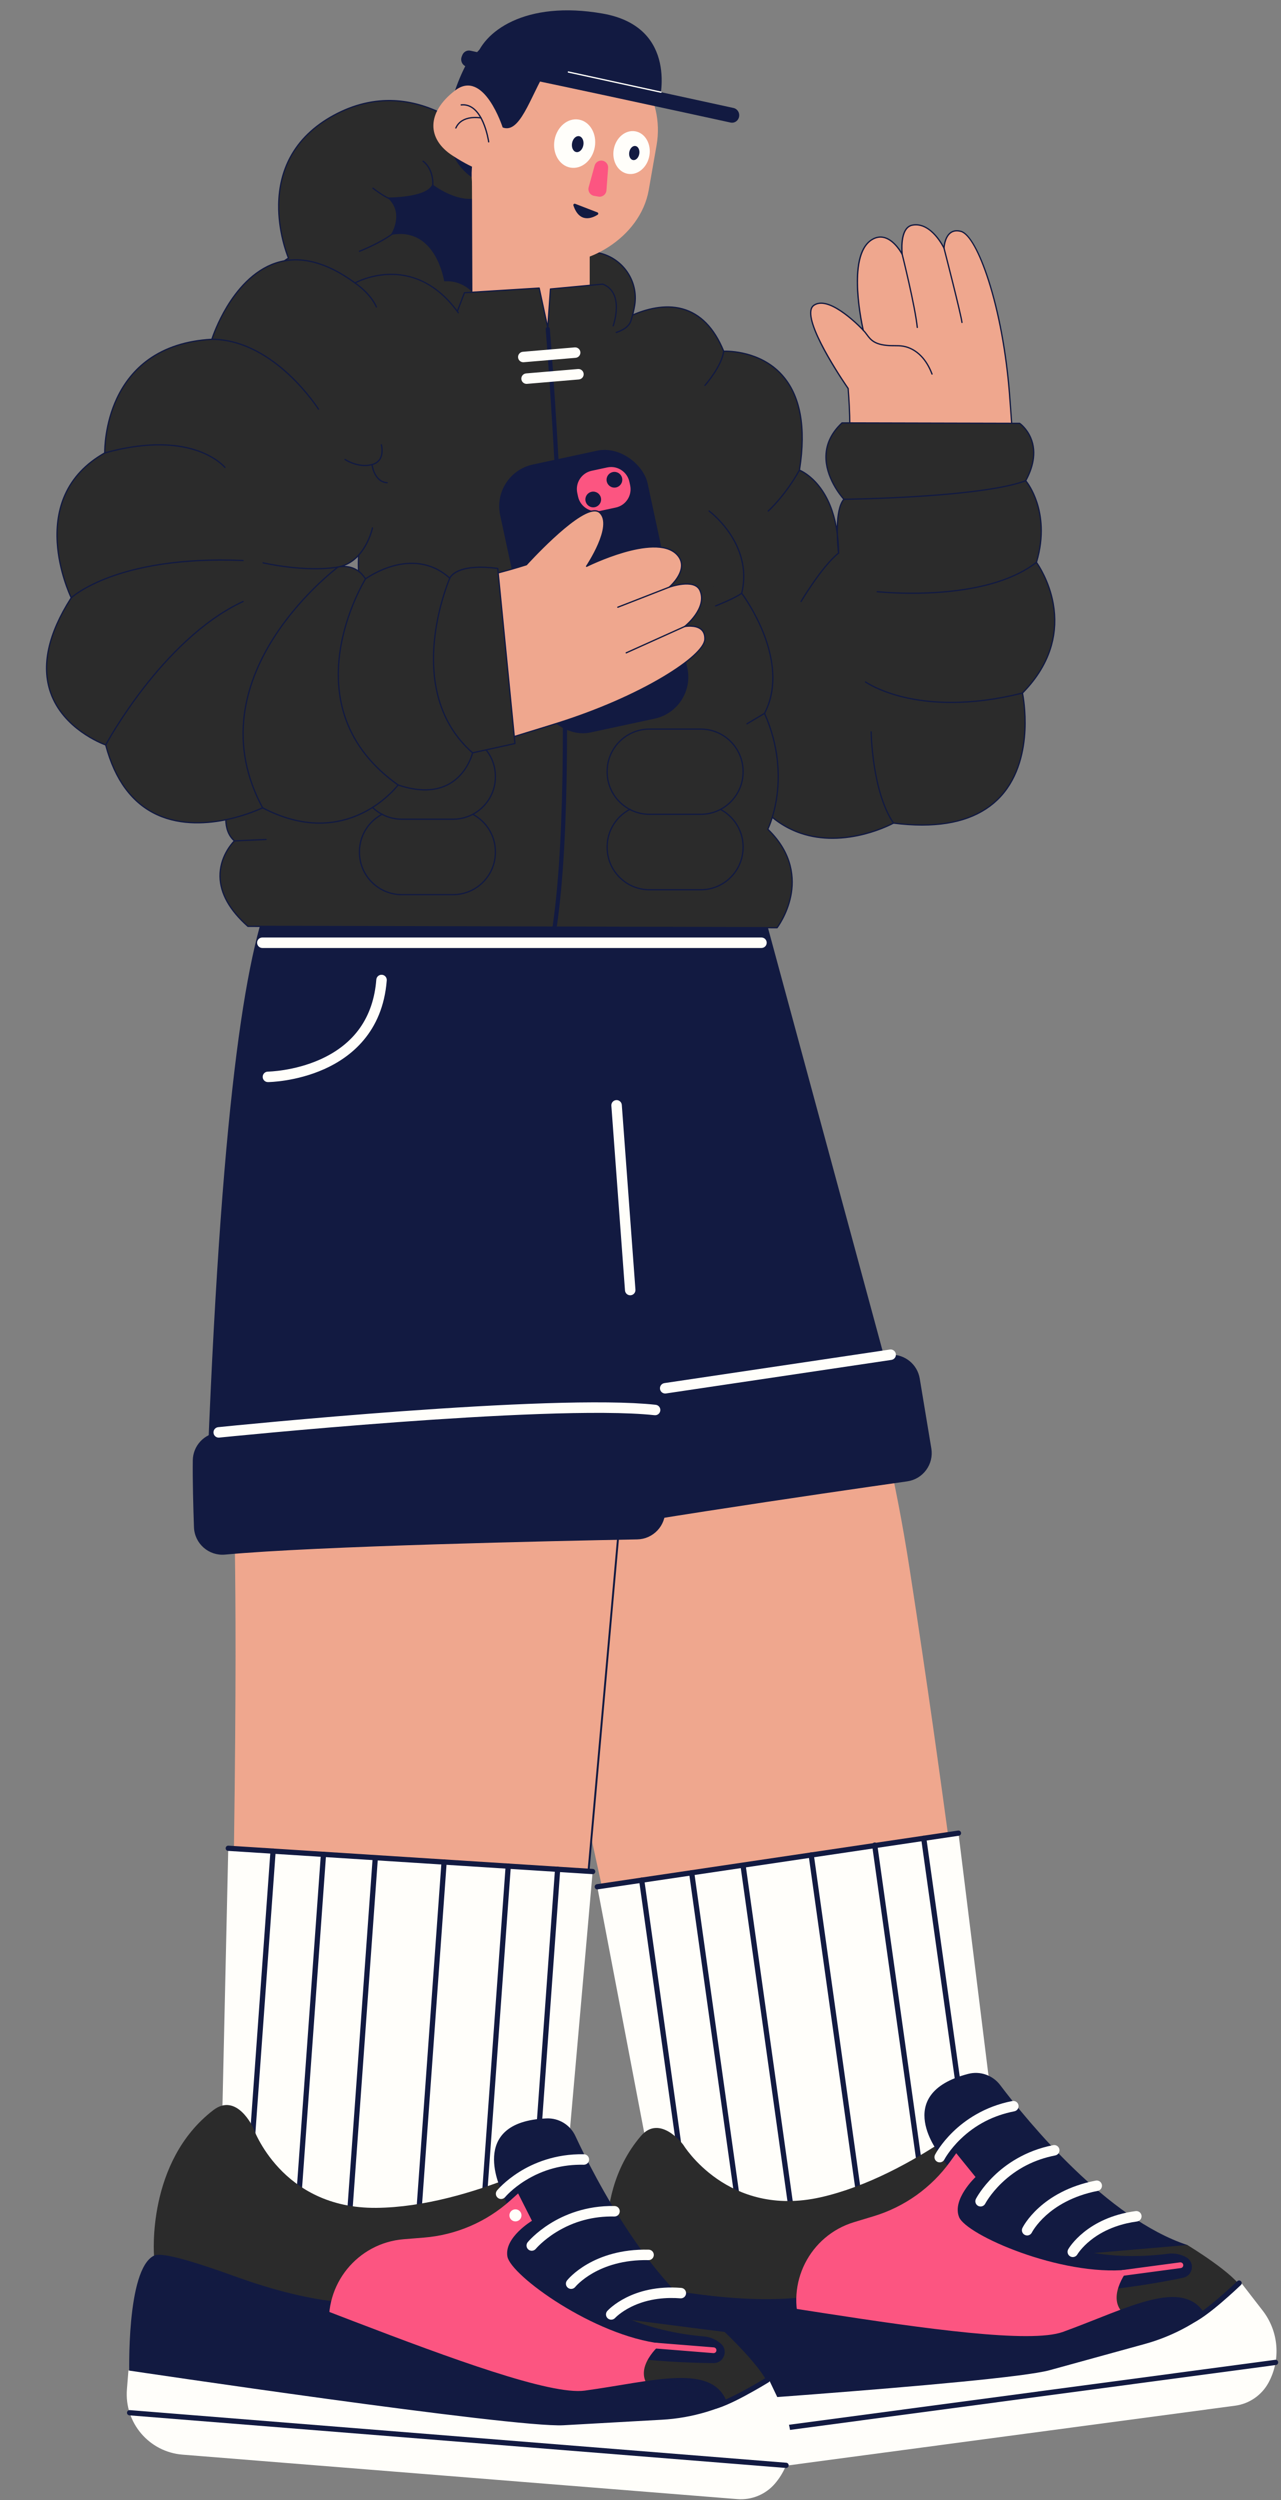 <?xml version="1.0" encoding="UTF-8" standalone="no"?><svg xmlns="http://www.w3.org/2000/svg" xmlns:xlink="http://www.w3.org/1999/xlink" data-name="Layer 1" fill="#000000" height="3901.6" preserveAspectRatio="xMidYMid meet" version="1" viewBox="876.9 46.6 1999.4 3901.6" width="1999.4" zoomAndPan="magnify"><rect x="876.9" y="46.6" width="1999.4" height="3901.6" fill="#808080" stroke="none"/><g id="change1_1"><path d="m1895.373,3360.276c11.33,53.798,17.224,164.687,31.446,204.915,16.305,46.118,865.538,105.832,587.556-135.761-132.518-115.171-105.034-208.084-217.777-934.818-44.893-289.38-106.738-420.395-198.017-775.516l-428.026,641.343c19.259,83.485,60.61,220.123,224.818,999.837Z" fill="#efa78e"/></g><g><g id="change2_19"><path d="m1809.151,2990.898l81.651,427.773,118.537,69.327c79.936,46.751,179.205,45.311,257.752-3.739l164.541-102.749-58.761-474.304-563.72,83.691Z" fill="#fffefa"/></g><g id="change3_71"><path d="m1941.883,3437.451c-2.006,0-3.757-1.478-4.043-3.521l-63.429-452.755c-.313-2.236,1.245-4.303,3.481-4.615,2.237-.316,4.302,1.245,4.615,3.48l63.429,452.755c.313,2.236-1.245,4.303-3.481,4.615-.192.027-.384.04-.572.04Z" fill="#121a41"/></g><g id="change3_72"><path d="m2030.048,3498.499c-2.006,0-3.757-1.478-4.043-3.521l-73.604-525.382c-.313-2.236,1.245-4.303,3.481-4.615,2.232-.315,4.302,1.245,4.615,3.48l73.604,525.382c.313,2.236-1.245,4.303-3.481,4.615-.192.027-.384.04-.572.04Z" fill="#121a41"/></g><g id="change3_73"><path d="m2113.552,3510.463c-2.006,0-3.757-1.478-4.043-3.521l-76.46-545.768c-.313-2.236,1.245-4.303,3.481-4.615,2.235-.315,4.302,1.245,4.615,3.48l76.46,545.768c.313,2.236-1.245,4.303-3.481,4.615-.192.027-.384.04-.572.04Z" fill="#121a41"/></g><g id="change3_74"><path d="m2221.038,3502.212c-2.006,0-3.757-1.478-4.043-3.521l-78.005-556.796c-.313-2.236,1.245-4.303,3.481-4.615,2.236-.321,4.302,1.245,4.615,3.48l78.005,556.796c.313,2.236-1.245,4.303-3.481,4.615-.192.027-.384.04-.572.04Z" fill="#121a41"/></g><g id="change3_75"><path d="m2320.054,3486.021c-2.006,0-3.757-1.478-4.043-3.521l-77.904-556.071c-.313-2.236,1.245-4.303,3.481-4.615,2.235-.324,4.302,1.245,4.615,3.48l77.904,556.071c.313,2.236-1.245,4.303-3.481,4.615-.192.027-.384.04-.572.04Z" fill="#121a41"/></g><g id="change3_76"><path d="m2396.61,3475.718c-2.006,0-3.757-1.478-4.043-3.521l-77.946-556.376c-.313-2.236,1.245-4.303,3.481-4.615,2.234-.324,4.302,1.245,4.615,3.48l77.946,556.376c.313,2.236-1.245,4.303-3.481,4.615-.192.027-.384.04-.572.04Z" fill="#121a41"/></g><g id="change3_77"><path d="m1809.146,2994.985c-1.992,0-3.737-1.458-4.038-3.487-.332-2.233,1.21-4.312,3.443-4.644l563.72-83.69c2.231-.335,4.312,1.21,4.644,3.442.332,2.233-1.21,4.312-3.443,4.644l-563.72,83.69c-.204.03-.406.045-.605.045Z" fill="#121a41"/></g></g><g id="change2_7"><circle cx="2358.307" cy="3539.452" fill="#fffefa" r="9.427"/></g><g><g><g id="change4_11"><path d="m1834.457,3621.534s-42.797-140.83,42.451-241.374c30.113-35.516,66.541,13.519,66.541,13.519,0,0,69.23,114.413,214.257,81.761,145.027-32.653,286.624-159.554,286.624-159.554l65.605,77.591-280.414,321.352-395.065-93.295Z" fill="#2b2b2b"/></g><g id="change3_78"><path d="m2344.223,3409.344s-77.691-94.881,43.868-126.48c18.573-4.828,38.218,2.068,49.802,17.368,44.277,58.483,167.228,208.465,292.204,249.686,0,0,14.155,17.987-47.234,31.506-206.008,45.367-338.64-172.08-338.64-172.08Z" fill="#121a41"/></g><g id="change4_12"><path d="m2730.096,3549.918s76.492,46.057,87.184,71.083c10.692,25.026,11.456,54.32,1.074,63.055-10.381,8.736-390.694,108.882-405.272,109.78s-104.862-77.678-107.522-81.872c-2.66-4.194-21.07-72.074-21.07-72.074,0,0,96.242-64.649,100.735-62.449,4.493,2.199,344.871-27.522,344.871-27.522Z" fill="#2b2b2b"/></g><g id="change3_79"><path d="m1975.838,3627.97c269.958,32.841,326.966-65.416,402.122-173.441,0,0,111.779,136.222,322.218,109.013,9.772-1.263,19.691.705,28.273,5.548h0c13.893,7.84,10.646,28.722-4.976,31.954-72.78,15.057-220.984,38.892-326.686,10.548-36.023-9.66-70.495,22.465-74.72,59.521l-4.475,39.243-294.597-36.235s-63.534-48.143-47.159-46.151Z" fill="#121a41"/></g><g id="change5_5"><path d="m2127.154,3678.405h0c-24.366-68.352,13.401-143.187,82.861-164.188l30.489-9.218c48.088-14.539,90.063-44.484,119.459-85.223l9.451-13.097,30.137,37.166s-37.106,34.754-25.659,62.62c11.448,27.866,158.382,92.46,263.371,82.018,0,0-38.379,48.018-1.568,72.089,0,0-117.972,52.097-120.928,53.541-2.957,1.445-387.612-35.708-387.612-35.708Z" fill="#fc5581"/></g><g id="change3_80"><path d="m1836.292,3812.669s-40.152-161.118-1.834-191.135,600.226,100.746,701.546,63.973c101.32-36.773,187.996-86.529,222.403-26.39,34.407,60.139-112.786,126.279-353.818,148.517-241.032,22.239-568.297,5.034-568.297,5.034Z" fill="#121a41"/></g><g id="change2_20"><path d="m2804.614,3800.674l-861.144,115.036c-51.788,6.918-99.378-29.456-106.296-81.244l-3.915-29.306s606.992-39.242,681.81-59.85l148.298-40.848c45.82-12.578,87.977-35.91,122.967-68.056l28.679-26.348,32.728,42.303c25.027,32.348,28.584,76.425,9.068,112.368h0c-10.659,19.63-30.054,32.987-52.195,35.945Z" fill="#fffefa"/></g><g id="change3_81"><path d="m2734.288,3672.898c-1.725,0-3.329-1.102-3.889-2.831-.694-2.148.484-4.453,2.632-5.147,5.959-1.926,18.643-8.98,45.225-31.646,16.113-13.739,29.7-26.767,29.836-26.896,1.629-1.565,4.216-1.512,5.78.117,1.564,1.628,1.511,4.216-.117,5.779-2.253,2.163-55.435,53.063-78.209,60.426-.418.135-.842.199-1.258.199Z" fill="#121a41"/></g><g id="change5_6"><path d="m2629.534,3597.943c-2.219,0-4.149-1.643-4.451-3.901-.329-2.462,1.4-4.724,3.861-5.053l89.735-11.987c2.461-.32,4.724,1.401,5.052,3.861.329,2.462-1.4,4.724-3.861,5.053l-89.735,11.987c-.202.026-.403.04-.601.04Z" fill="#fc5581"/></g></g><g id="change3_82"><path d="m1848.97,3873.297c-2.017,0-3.772-1.492-4.047-3.547-.299-2.237,1.273-4.294,3.51-4.593l1018.825-136.1c2.241-.29,4.294,1.272,4.593,3.511.299,2.237-1.273,4.294-3.51,4.593l-1018.825,136.1c-.184.024-.366.036-.546.036Z" fill="#121a41"/></g><g id="change2_21"><path d="m2407.384,3489.821c-1.26,0-2.538-.292-3.735-.909-4.007-2.066-5.589-6.979-3.531-10.99.358-.698,8.991-17.311,28.187-35.926,17.63-17.097,47.988-39.287,92.5-47.912,4.434-.853,8.723,2.039,9.581,6.471.859,4.434-2.038,8.723-6.471,9.582-32.331,6.265-60.51,20.778-83.753,43.14-17.458,16.795-25.426,31.973-25.504,32.124-1.455,2.808-4.314,4.421-7.274,4.421Z" fill="#fffefa"/></g><g id="change2_22"><path d="m2480.061,3535.025c-1.218,0-2.454-.273-3.618-.852-4.034-2.002-5.696-6.875-3.709-10.916,1.146-2.333,29.063-57.312,114.417-73.852,4.432-.854,8.723,2.038,9.581,6.471.859,4.434-2.038,8.723-6.471,9.582-40.249,7.799-66.055,25.048-80.616,38.146-15.798,14.21-22.188,26.769-22.251,26.894-1.435,2.864-4.329,4.527-7.332,4.527Z" fill="#fffefa"/></g><g id="change2_23"><path d="m2551.32,3568.735c-1.385,0-2.787-.352-4.07-1.093-3.899-2.252-5.252-7.217-3.017-11.124,1.15-2.011,29.035-49.351,105.189-59.522,4.478-.591,8.588,2.547,9.186,7.021s-2.546,8.588-7.021,9.186c-19.552,2.611-47.96,9.785-72.263,29.129-14.561,11.59-20.853,22.227-20.915,22.333-1.521,2.608-4.269,4.07-7.089,4.07Z" fill="#fffefa"/></g><g id="change2_24"><path d="m2343.559,3420.966c-1.26,0-2.538-.292-3.735-.909-4.007-2.066-5.589-6.979-3.531-10.99.358-.698,8.991-17.311,28.187-35.926,17.63-17.097,47.988-39.287,92.5-47.912,4.434-.854,8.723,2.038,9.581,6.471.859,4.434-2.038,8.723-6.471,9.582-32.331,6.265-60.51,20.778-83.753,43.14-17.458,16.795-25.426,31.973-25.504,32.124-1.455,2.808-4.314,4.421-7.274,4.421Z" fill="#fffefa"/></g></g><g id="change3_6"><path d="m1773.065,2407.17s332.538-41.063,534.056-58.269l-254.238-938.019c-9.184-24.668-32.988-40.808-59.303-40.211l-296.007,6.723c-12.391.281-24.449,4.214-34.491,11.478-60.31,43.622-105.677,641.871,109.983,1018.297Z" fill="#121a41"/></g><g id="change3_7"><path d="m1624.174,2272.41c119.415-25.839,502.911-106.791,642.875-111.786,22.317-.796,41.733,15.161,45.388,37.191l18.101,109.089c4.089,24.64-12.892,47.818-37.62,51.338-127.977,18.221-493.421,71.232-635.595,102.246-24.98,5.449-49.387-11.257-53.397-36.508-5.052-31.808-11.257-73.045-14.573-103.253-2.486-22.646,12.553-43.499,34.82-48.317Z" fill="#121a41"/></g><g id="change1_2"><path d="m1232.794,3410.634c-1.278,54.963-20.907,164.26-16.264,206.675,5.323,48.625,818.376,301.028,603.033,2.25-102.657-142.432-54.647-226.594,1.849-959.848,22.496-291.976-7.737-433.665-15.358-800.25l-563.391,526.42c-.35,85.676,8.647,228.151-9.869,1024.754Z" fill="#efa78e"/></g><g id="change2_8"><path d="m1233.188,2930.81l-9.81,435.386,101.376,92.629c68.363,62.465,165.73,81.861,252.812,50.362l182.42-65.985,41.944-476.086-568.741-36.306Z" fill="#fffefa"/></g><g id="change3_8"><path d="m1270.255,3395.355c-.099,0-.198-.004-.298-.011-2.252-.162-3.946-2.119-3.783-4.371l32.863-455.993c.162-2.252,2.118-3.926,4.371-3.783,2.252.162,3.946,2.119,3.783,4.371l-32.863,455.993c-.155,2.151-1.949,3.794-4.073,3.794Z" fill="#121a41"/></g><g id="change3_9"><path d="m1343.667,3473.524c-.099,0-.198-.004-.298-.011-2.252-.162-3.946-2.119-3.783-4.371l38.135-529.14c.162-2.251,2.121-3.922,4.371-3.783,2.252.162,3.946,2.119,3.783,4.371l-38.135,529.14c-.155,2.151-1.949,3.794-4.073,3.794Z" fill="#121a41"/></g><g id="change3_10"><path d="m1422.811,3502.723c-.099,0-.198-.004-.298-.011-2.252-.162-3.946-2.119-3.783-4.371l39.615-549.672c.162-2.251,2.119-3.944,4.371-3.783,2.252.162,3.946,2.119,3.783,4.371l-39.615,549.672c-.155,2.151-1.949,3.794-4.073,3.794Z" fill="#121a41"/></g><g id="change3_11"><path d="m1529.639,3517.181c-.099,0-.198-.004-.298-.011-2.252-.162-3.946-2.119-3.783-4.371l40.412-560.737c.162-2.252,2.12-3.931,4.371-3.783,2.252.162,3.946,2.119,3.783,4.371l-40.412,560.737c-.155,2.151-1.949,3.794-4.073,3.794Z" fill="#121a41"/></g><g id="change3_12"><path d="m1629.849,3522.101c-.099,0-.198-.004-.298-.011-2.252-.162-3.946-2.119-3.783-4.371l40.309-559.31c.162-2.251,2.123-3.932,4.371-3.783,2.252.162,3.946,2.119,3.783,4.371l-40.309,559.31c-.155,2.151-1.949,3.794-4.073,3.794Z" fill="#121a41"/></g><g id="change3_13"><path d="m1706.865,3528.07c-.099,0-.198-.004-.298-.011-2.252-.162-3.946-2.119-3.783-4.371l40.385-560.356c.162-2.252,2.12-3.926,4.371-3.783,2.252.162,3.946,2.119,3.783,4.371l-40.385,560.356c-.155,2.151-1.949,3.794-4.073,3.794Z" fill="#121a41"/></g><g id="change3_14"><path d="m1801.933,2971.204c-.088,0-.176-.003-.264-.009l-568.741-36.306c-2.253-.144-3.963-2.087-3.819-4.34.144-2.253,2.09-3.977,4.34-3.818l568.741,36.306c2.253.144,3.963,2.087,3.819,4.34-.138,2.164-1.937,3.827-4.075,3.827Z" fill="#121a41"/></g><g id="change3_15"><path d="m1229.341,2461.721c103.635-10.832,425.372-41.734,614.155-29.326,32.822,2.157,59.498-26.079,55.5-58.728l-108.399-885.099c-2.941-26.157-22.132-47.578-47.81-53.366l-288.345-64.997c-12.296-2.772-25.171-1.897-36.891,2.742-68.477,27.104-178.793-183.867-220.332,1058.829-.59,17.662,14.546,31.782,32.122,29.945Z" fill="#121a41"/></g><g id="change1_3"><path d="m2350.323,433.851s-19.444-41.439-49.251-35.953c-21.058,3.876-15.985,45.626-15.985,45.626,0,0-20.029-39.095-46.855-23.226-41.97,24.828-13.925,141.619-13.925,141.619,0,0-52.143-56.218-77.16-38.854-25.017,17.364,53.564,129.775,53.564,129.775,2.47,32.093,4.944,76.834-1.902,123.067l267.676,68.142c-6.772-75.861-10.627-141.472-14.086-184.659-11.006-137.427-50.241-244.772-75.559-251.707-25.317-6.935-26.517,26.171-26.517,26.171Z" fill="#efa78e"/></g><g id="change3_16"><path d="m2466.485,845.047c-.082,0-.165-.01-.247-.031l-267.676-68.142c-.497-.126-.818-.608-.743-1.115,6.564-44.326,4.66-86.819,1.916-122.571-4.276-6.139-63.596-92.005-58.15-122.455.681-3.808,2.361-6.664,4.992-8.49,10.765-7.47,27.292-3.121,49.124,12.931,11.946,8.783,22.287,18.85,26.85,23.483-1.885-8.727-6.621-32.608-8.019-58.184-2.364-43.27,5.438-70.534,23.19-81.035,6.628-3.922,13.433-4.913,20.225-2.949,12.496,3.615,21.711,16.168,25.762,22.657-.67-11.118-.54-38.968,17.181-42.23,25.356-4.663,43.463,23.912,48.75,33.476.72-5.463,3.033-16.038,10.357-21.419,4.567-3.354,10.322-4.112,17.106-2.256,13.061,3.578,29.448,32.58,43.834,77.58,15.866,49.625,27.393,111.779,32.457,175.012,1.213,15.141,2.454,32.759,3.892,53.158,2.582,36.635,5.796,82.229,10.193,131.492.029.323-.101.64-.348.851-.183.155-.413.238-.648.238Zm-266.555-69.889l265.434,67.571c-4.335-48.743-7.513-93.829-10.071-130.123-1.438-20.395-2.679-38.008-3.891-53.139-5.052-63.085-16.547-125.079-32.368-174.563-14.18-44.353-30.052-72.86-42.458-76.259-6.162-1.688-11.34-1.037-15.389,1.935-9.147,6.715-9.858,23.143-9.864,23.308-.017.462-.347.852-.8.943-.452.095-.908-.137-1.105-.555-.191-.406-19.467-40.678-48.165-35.395-19.903,3.664-15.223,44.114-15.174,44.521.059.481-.236.935-.7,1.077-.464.141-.962-.068-1.183-.5-.107-.209-10.917-20.979-26.81-25.572-6.24-1.803-12.513-.877-18.645,2.75-40.856,24.17-13.741,139.364-13.462,140.525.106.442-.099.9-.5,1.115-.401.212-.896.132-1.205-.202-.515-.556-51.836-55.386-75.857-38.712-2.179,1.513-3.58,3.935-4.164,7.2-5.385,30.104,57.343,120.273,57.977,121.181.103.146.164.318.177.496,2.746,35.681,4.674,78.086-1.779,122.396Z" fill="#121a41"/></g><g id="change4_3"><path d="m1827.687,558.894s125.477-94.956,178.769,35.851c0,0,149.459-9.205,118.21,185.552,0,0,60.316,22.528,61.043,129.353,0,0-7.994-65.403,8.357-83.934,0,0-61.043-65.04-2.907-119.179l277.237.727s42.391,29.431,9.447,89.506c0,0,40.695,47.478,16.714,127.415,0,0,77.031,103.365-21.801,203.927,0,0,50.389,235.002-201.297,202.914,0,0-165.688,91.678-244.172-85.638l-265.973-571.276,66.372-115.216Z" fill="#2b2b2b"/></g><g id="change3_17"><path d="m2176.203,1355.671c-15.695,0-32.521-2.086-49.323-7.735-43.105-14.494-76.92-48.86-100.506-102.146l-265.965-571.258c-.138-.295-.123-.639.04-.921l66.372-115.217c.067-.116.156-.218.263-.298.151-.114,15.291-11.491,36.915-20.866,20.005-8.673,49.827-17.373,78.292-9.554,28.166,7.736,49.973,29.952,64.826,66.041,6.602-.202,56.772-.387,90.707,37.033,29.119,32.109,38.523,82.21,27.956,148.919,3.296,1.415,16.497,7.822,29.918,24.619,14.977,18.743,23.023,41.539,27.136,63.374.528-16.413,2.963-33.32,9.908-41.927-4.179-4.74-28.796-34.177-27.647-68.31.645-19.169,9.186-36.538,25.385-51.623.186-.174.437-.258.684-.269l277.237.728c.203,0,.401.062.568.179.442.307,10.906,7.691,17.424,22.646,10.749,24.662,2.033,50.246-7.346,67.565,2.062,2.568,10.703,14.048,17.099,33.534,6.567,20.006,11.795,52.493-.487,93.811,2.473,3.485,19.65,28.669,26.047,64.261,4.035,22.452,3.065,44.602-2.883,65.833-7.389,26.375-22.521,51.384-44.979,74.34.756,3.819,5.175,27.73,3.75,57.634-1.431,30.036-9.216,72.454-38.168,103.96-27.511,29.938-68.888,45.006-123.322,45.008-13.963,0-28.78-.991-44.448-2.977-2.452,1.312-20.096,10.487-45.153,16.969-13.661,3.534-31.135,6.646-50.298,6.646Zm-413.762-681.512l265.754,570.805c23.356,52.768,56.771,86.769,99.322,101.076,70.554,23.721,142.739-15.491,143.46-15.891.186-.103.401-.142.611-.117,76.233,9.722,132.204-4.194,166.357-41.352,28.54-31.052,36.226-72.963,37.648-102.654,1.544-32.246-3.759-57.455-3.812-57.706-.07-.329.029-.671.265-.911,22.409-22.802,37.495-47.634,44.837-73.808,5.871-20.928,6.836-42.766,2.868-64.908-6.766-37.761-25.802-63.655-25.993-63.912-.189-.254-.247-.582-.156-.885,6.788-22.628,12.416-57.128.676-92.987-7.024-21.456-17.091-33.373-17.192-33.491-.271-.315-.317-.767-.117-1.131,13.293-24.24,15.932-47.169,7.632-66.306-5.74-13.234-14.921-20.516-16.529-21.72l-276.516-.726c-15.605,14.644-23.834,31.445-24.46,49.945-1.227,36.268,27.414,67.24,27.703,67.549.353.377.362.959.021,1.346-8.801,9.976-10.359,34.27-9.989,54.038,1.311,10.406,1.821,20.343,1.882,29.229.004.53-.407.971-.936,1.005-.532.021-.993-.351-1.057-.877-.144-1.182-1.681-14.099-1.959-29.785-3.224-24.977-11.127-52.551-28.624-74.448-14.826-18.555-29.669-24.249-29.818-24.305-.446-.166-.713-.625-.637-1.095,10.663-66.459,1.471-116.262-27.322-148.025-35.543-39.212-89.302-36.4-89.84-36.37-.431.022-.825-.224-.987-.621-14.61-35.86-36.062-57.902-63.762-65.514-27.89-7.66-57.227.902-76.927,9.438-20.23,8.765-34.721,19.292-36.39,20.527l-66.01,114.587Z" fill="#121a41"/></g><g id="change4_4"><path d="m1308.821,502.695s-15.503-33.428,18.41-53.292c0,0-64.434-149.459,70.732-222.856,135.167-73.397,241.265,52.323,241.265,52.323l86.478,68.31,79.574,92.655,6.792,1.532c36.997,8.342,61.478,43.929,55.469,81.376-1.198,7.469-3.123,15.626-5.942,24.523-24.708,77.999-552.779-44.571-552.779-44.571Z" fill="#2b2b2b"/></g><g id="change3_18"><path d="m1770.161,574.319c-47.137,0-112.002-6.363-194.369-19.101-133.598-20.659-265.877-51.243-267.197-51.549-.3-.07-.552-.274-.681-.554-.158-.34-15.267-33.985,18.064-54.131-2.316-5.737-15.786-41.032-15.068-83.503.46-27.181,6.548-51.949,18.096-73.619,14.434-27.087,37.475-49.357,68.481-66.194,30.995-16.83,63.041-24.539,95.249-22.908,25.76,1.303,51.668,8.549,77.005,21.535,42.041,21.548,68.655,52.069,70.186,53.851l86.401,68.249c.05.04.097.085.139.134l79.358,92.404,6.469,1.458c37.598,8.478,62.3,44.72,56.237,82.51-1.252,7.803-3.262,16.102-5.976,24.667-5.647,17.828-36.598,26.751-92.392,26.751Zm-460.628-72.485c8.937,2.058,137.14,31.395,266.573,51.41,176.214,27.249,274.607,25.078,284.539-6.279,2.684-8.472,4.671-16.675,5.908-24.38,5.897-36.75-18.131-71.996-54.702-80.242l-6.792-1.531c-.21-.048-.399-.161-.539-.324l-79.511-92.582-86.402-68.249c-.053-.042-.101-.089-.144-.14-.264-.313-26.935-31.57-69.698-53.472-25.077-12.844-50.706-20.007-76.173-21.289-31.821-1.592-63.499,6.025-94.153,22.671-30.656,16.646-53.423,38.643-67.67,65.377-11.397,21.388-17.407,45.852-17.861,72.713-.775,45.794,15.08,83.119,15.24,83.491.2.463.023,1.003-.413,1.259-31.023,18.171-19.954,47.455-18.203,51.567Z" fill="#121a41"/></g><g id="change3_19"><path d="m1627.601,520.863s-17.441-38.152-57.41-35.245c0,0-12.717-86.478-83.571-72.307,0,0,22.891-34.155-5.45-58.5,0,0,62.496.727,70.49-20.711,0,0,41.785,33.065,75.94,19.621,0,0,13.807,65.04,38.879,67.583l-4.36,60.68-34.518,38.879Z" fill="#121a41"/></g><g id="change3_20"><path d="m1611.561,134.202s-87.143,141.282,12.384,195.828l37.607-184.147-49.991-11.681Z" fill="#121a41"/></g><g id="change1_4"><path d="m1705.781,596.845h0c50.559,0,91.545-40.986,91.545-91.545v-88.377c0-51.889-43.084-93.405-94.938-91.482l-88.871,3.297.72,176.935c.205,50.413,41.131,91.172,91.544,91.172Z" fill="#efa78e"/></g><g id="change1_5"><rect fill="#efa78e" height="278.473" rx="138.428" ry="138.428" transform="rotate(-80.056 1758.42 284.252)" width="347.648" x="1584.605" y="145.01"/></g><g id="change3_21"><path d="m1790.784,113.422c-93.514-12.319-89.407,261.829-179.871,57.267-1.636-3.7-3.165-7.481-3.435-11.382-.249-3.593.579-7.185,1.765-10.667,7.235-21.241,28.738-39.319,55.69-46.819,8.261-2.299,16.921-3.648,25.605-4.687,36.344-4.345,73.77-3.321,109.615,3.001,5.914,1.043,11.814,2.251,17.459,3.974,3.619,1.105,14.192,3.887,15.549,7.027,3.909,9.043-38.628,2.78-42.376,2.286Z" fill="#121a41"/></g><g id="change1_6"><path d="m1661.553,245.765s-29.294-92.347-74.228-58.056c-44.934,34.292-44.343,75.678-4.139,101.693,40.204,26.014,50.846,23.058,50.846,23.058l27.52-66.696Z" fill="#efa78e"/></g><g id="change3_22"><path d="m1809.703,381.727c-7.94,4.984-28.197,14.129-37.806-14.48-.563-1.677,1.086-3.261,2.737-2.624l34.703,13.386c1.605.619,1.824,2.803.367,3.718Z" fill="#121a41"/></g><g id="change3_23"><path d="m1639.649,268.961c-.492,0-.92-.362-.989-.863-.083-.604-8.731-60.414-41.819-56.794-.549.057-1.043-.337-1.103-.886-.06-.549.337-1.043.886-1.103,14.566-1.591,26.807,8.099,35.404,28.014,6.404,14.836,8.593,30.34,8.614,30.495.075.547-.307,1.052-.854,1.127-.046.007-.092.01-.138.01Z" fill="#121a41"/></g><g id="change3_24"><path d="m1588.404,247.318c-.136,0-.273-.027-.405-.086-.505-.225-.732-.815-.508-1.32,9.821-22.118,40.078-16.287,40.383-16.226.541.109.891.637.782,1.178-.109.541-.637.894-1.178.783-.288-.059-28.992-5.572-38.159,15.077-.166.372-.531.594-.914.594Z" fill="#121a41"/></g><g id="change3_25"><path d="m1606.072,150.787c67.054,12.054,355.119,74.843,411.118,87.073,5.436,1.187,10.878-1.926,12.803-7.32h0c2.379-6.665-1.525-13.979-8.243-15.441l-410.634-89.415c-5.31-1.156-10.648,1.79-12.679,6.998l-.883,2.263c-2.682,6.878,1.457,14.573,8.517,15.842Z" fill="#121a41"/></g><g id="change3_26"><path d="m1905.713,205.988s32.422-117.112-88.27-138.228c-120.691-21.116-187.895,28.115-199.307,73.815l287.577,64.413Z" fill="#121a41"/></g><g id="change2_9"><path d="m1908.544,191.448c-.071,0-.142-.007-.214-.022l-144.518-31.469c-.54-.118-.882-.65-.764-1.19.117-.539.652-.881,1.19-.765l144.518,31.469c.54.118.882.65.764,1.19-.102.468-.516.787-.976.787Z" fill="#fffefa"/></g><g id="change5_3"><path d="m1810.911,353.415l-6.753-1.184c-6.234-1.093-10.169-7.319-8.482-13.419l9.34-33.77c1.472-5.322,6.746-8.656,12.185-7.703h0c5.426.951,9.248,5.859,8.841,11.352l-2.588,34.954c-.468,6.326-6.296,10.865-12.544,9.769Z" fill="#fc5581"/></g><g id="change2_10"><ellipse cx="1773.834" cy="270.686" fill="#fffefa" rx="38.036" ry="31.893" transform="rotate(-80.056 1773.826 270.691)"/></g><g id="change3_27"><ellipse cx="1778.603" cy="271.522" fill="#121a41" rx="12.602" ry="8.963" transform="rotate(-80.056 1778.594 271.527)"/></g><g id="change2_11"><ellipse cx="1862.665" cy="284.672" fill="#fffefa" rx="33.674" ry="28.236" transform="rotate(-80.056 1862.656 284.678)"/></g><g id="change3_28"><ellipse cx="1866.887" cy="285.412" fill="#121a41" rx="11.157" ry="7.935" transform="rotate(-80.056 1866.877 285.417)"/></g><g id="change4_5"><path d="m1452.466,825.351s-29.795,98.832-8.72,146.794c0,0-278.009,319.07-200.978,386.653,0,0-62.133,59.023,21.074,133.35l825.943,2.133s62.331-79.246-14.534-153.698c0,0,39.969-79.574-5.087-180.767-45.056-101.193-236.179-604.799-236.179-604.799,0,0,18.531-51.596-16.351-65.04l-81.59,7.63-4.161,60.68-13.444-62.133-116.636,7.267-15.261,39.969-134.077,281.961Z" fill="#2b2b2b"/></g><g id="change4_6"><rect fill="#2b2b2b" height="132.987" rx="66.107" ry="66.107" width="212.197" x="1437.932" y="1309.699"/></g><g id="change3_29"><path d="m1584.022,1443.685h-79.983c-37.003,0-67.107-30.104-67.107-67.107v-.771c0-37.003,30.104-67.107,67.107-67.107h79.983c37.003,0,67.107,30.104,67.107,67.107v.771c0,37.003-30.104,67.107-67.107,67.107Zm-79.983-132.986c-35.9,0-65.107,29.207-65.107,65.107v.771c0,35.9,29.207,65.107,65.107,65.107h79.983c35.9,0,65.107-29.207,65.107-65.107v-.771c0-35.9-29.207-65.107-65.107-65.107h-79.983Z" fill="#121a41"/></g><g id="change4_7"><rect fill="#2b2b2b" height="132.987" rx="66.107" ry="66.107" width="212.197" x="1437.932" y="1191.973"/></g><g id="change3_30"><path d="m1584.022,1325.96h-79.983c-37.003,0-67.107-30.104-67.107-67.107v-.771c0-37.003,30.104-67.107,67.107-67.107h79.983c37.003,0,67.107,30.104,67.107,67.107v.771c0,37.003-30.104,67.107-67.107,67.107Zm-79.983-132.986c-35.9,0-65.107,29.207-65.107,65.107v.771c0,35.9,29.207,65.107,65.107,65.107h79.983c35.9,0,65.107-29.207,65.107-65.107v-.771c0-35.9-29.207-65.107-65.107-65.107h-79.983Z" fill="#121a41"/></g><g id="change3_31"><path d="m1742.424,1497.553c-.159,0-.32-.012-.482-.035-1.787-.265-3.021-1.927-2.757-3.713,21.736-147.092,17.71-393.028,10.505-573.442-7.81-195.562-20.935-358.371-21.066-359.993-.146-1.8,1.195-3.378,2.995-3.524,1.8-.144,3.378,1.195,3.524,2.995.132,1.623,13.267,164.567,21.083,360.262,7.216,180.692,11.24,427.067-10.57,574.658-.24,1.625-1.636,2.793-3.231,2.793Z" fill="#121a41"/></g><g id="change3_32"><path d="m2089.784,1495.282h-.002l-825.943-2.134c-.243,0-.478-.09-.66-.251-28.622-25.331-43.374-51.726-43.847-78.448-.536-30.299,17.984-51.404,21.99-55.607-17.143-15.913-17.342-45.959-.583-89.33,13.503-34.944,37.997-78.664,72.802-129.945,56.836-83.741,123.169-160.821,129.035-167.601-20.493-47.962,8.633-145.915,8.931-146.903.015-.048.033-.095.054-.141l134.077-281.961,15.23-39.896c.14-.366.481-.617.872-.642l116.636-7.267c.493-.033.935.303,1.039.786l11.952,55.236,3.678-53.64c.034-.489.417-.882.905-.928l81.59-7.63c.154-.014.309.007.453.062,14.69,5.662,22.261,18.979,21.896,38.513-.272,14.575-4.917,27.668-4.964,27.798-.187.52-.758.791-1.279.604-.52-.187-.79-.76-.603-1.279.046-.128,4.59-12.95,4.847-27.204.339-18.761-6.524-31.032-20.399-36.479l-80.508,7.529-4.103,59.831c-.034.497-.429.893-.925.929-.497.043-.944-.298-1.05-.785l-13.262-61.293-115.136,7.173-15.031,39.367-134.075,281.964c-.931,3.134-29.19,99.493-8.741,146.032.156.354.093.768-.162,1.06-.695.797-70.156,80.741-129.311,167.899-34.718,51.153-59.139,94.735-72.585,129.536-16.675,43.156-16.398,72.699.823,87.809.211.186.335.451.34.731.006.281-.107.552-.311.745-.227.216-22.719,22.011-22.124,54.92.471,26.042,14.902,51.849,42.89,76.706l825.059,2.132c2.145-2.945,15.54-22.134,20.868-48.655,3.381-16.829,2.898-33.284-1.432-48.907-5.417-19.539-16.91-37.847-34.159-54.413-.316-.304-.398-.778-.201-1.17.099-.198,9.989-20.18,14.267-52.209,3.946-29.544,3.789-75.682-19.374-127.704-.225-.504.002-1.095.507-1.319.504-.229,1.096,0,1.32.506,23.37,52.487,23.512,99.052,19.517,128.871-3.894,29.061-12.379,48.334-14.131,52.084,39.215,37.998,41.039,77.899,35.632,104.731-5.877,29.159-21.361,49.592-21.517,49.795-.189.247-.483.392-.794.392Z" fill="#121a41"/></g><g><g id="change3_67"><rect fill="#121a41" height="427.703" rx="66.515" ry="66.515" transform="rotate(-12.15 1803.645 969.763)" width="235.467" x="1685.905" y="755.911"/></g><g id="change5_4"><rect fill="#fc5581" height="67.276" rx="30.834" ry="30.834" transform="rotate(-12.15 1819.19 809.947)" width="86.46" x="1775.956" y="776.308"/></g><g id="change3_68"><path d="m1807.651,847.769c-14.966,0-28.46-10.429-31.735-25.639l-1.18-5.483c-1.825-8.479-.24-17.16,4.465-24.446,4.704-7.285,11.965-12.304,20.443-14.129l24.237-5.218c17.503-3.763,34.807,7.406,38.575,24.908l1.181,5.483c1.825,8.479.24,17.16-4.465,24.445-4.705,7.286-11.965,12.304-20.443,14.129l-24.237,5.219c-2.292.493-4.585.73-6.84.73Zm23.121-72.382c-2.063,0-4.139.22-6.204.664l-24.237,5.218c-7.625,1.642-14.154,6.153-18.384,12.706-4.231,6.552-5.656,14.359-4.015,21.984l1.18,5.483c3.389,15.739,18.951,25.79,34.69,22.398l24.237-5.219h0c7.625-1.642,14.154-6.153,18.384-12.705,4.231-6.552,5.656-14.359,4.015-21.984l-1.181-5.483c-1.642-7.624-6.154-14.153-12.706-18.384-4.778-3.085-10.225-4.679-15.78-4.679Z" fill="#121a41"/></g><g id="change3_69"><circle cx="1835.885" cy="795.246" fill="#121a41" r="12.281"/></g><g id="change3_70"><circle cx="1802.824" cy="826.031" fill="#121a41" r="12.281"/></g></g><g id="change1_7"><path d="m1945.591,1024.237s35.989-28.285,23.924-56.088c-8.524-19.642-48.055-5.288-48.055-5.288,0,0,33.573-28.328,12.066-50.885-33.651-35.292-141.113,18.36-141.113,18.36,0,0,43.016-63.475,20.459-83.933-22.557-20.459-114.359,81.441-114.359,81.441-30.71,9.641-73.741,22.138-120.327,25.891l-6.042,276.147c72.382-23.7,135.435-42.247,176.73-55.353,131.408-41.704,227.144-104.13,228.193-130.359,1.049-26.229-31.475-19.934-31.475-19.934Z" fill="#efa78e"/></g><g id="change3_33"><path d="m1572.143,1230.883c-.212,0-.421-.067-.596-.197-.26-.192-.411-.5-.404-.824l6.042-276.146c.011-.513.408-.935.919-.976,44.665-3.598,85.635-15.032,119.848-25.767,5.016-5.55,75.298-82.701,106.193-84.26,3.86-.188,7.025.798,9.398,2.949,20.341,18.449-9.968,69.151-18.327,82.219,8.095-3.812,30.275-13.798,54.855-20.919,41.622-12.058,69.944-10.604,84.177,4.324,5.314,5.574,7.815,11.979,7.432,19.039-.495,9.122-5.804,17.7-10.171,23.29-2.227,2.851-4.413,5.212-6.117,6.925,10.666-3.159,37.861-9.329,45.039,7.21,10.263,23.65-13.497,47.735-21.624,55.043,5.485-.532,16.309-.662,23.202,5.261,4.298,3.693,6.335,9.129,6.054,16.157-.541,13.531-25.102,36.034-65.7,60.196-44.771,26.646-102.727,51.888-163.19,71.076-14.476,4.594-31.357,9.774-50.904,15.773-35.112,10.775-78.81,24.186-125.817,39.576-.102.033-.207.05-.311.05Zm7.022-276.224l-5.992,273.834c46.515-15.213,89.726-28.474,124.511-39.148,19.542-5.997,36.419-11.177,50.886-15.768,60.322-19.144,118.129-44.319,162.772-70.889,40.014-23.814,64.21-45.705,64.724-58.558.255-6.384-1.546-11.281-5.355-14.557-8.604-7.396-24.769-4.386-24.931-4.355-.453.092-.907-.146-1.099-.566-.192-.419-.071-.916.291-1.201.354-.278,35.242-28.135,23.625-54.904-8.052-18.557-46.41-4.887-46.796-4.745-.456.162-.964-.021-1.207-.439-.243-.42-.15-.952.22-1.265.18-.152,17.978-15.366,18.869-31.886.35-6.485-1.966-12.389-6.883-17.545-17.033-17.864-54.073-11.921-82.148-3.792-30.633,8.872-57.526,22.223-57.794,22.356-.407.204-.899.105-1.199-.235-.3-.343-.331-.844-.075-1.22.425-.628,42.274-62.988,20.615-82.633-1.965-1.781-4.639-2.602-7.953-2.433-30.543,1.541-104.25,82.98-104.991,83.803-.12.133-.273.231-.443.285-34.143,10.72-75.022,22.157-119.647,25.86Z" fill="#121a41"/></g><g id="change4_8"><path d="m1653.763,933.63l26.888,273.24-66.13,14.534s-18.894,82.844-116.273,50.143c0,0-78.484,105.372-211.471,35.608,0,0-194.03,95.198-244.899-98.105,0,0-164.962-55.956-53.776-229.638,0,0-75.577-154.061,52.323-226.005,0,0-5.087-167.868,167.142-177.316,0,0,62.981-204.688,223.461-87.931,0,0,90.959-51.354,161.207,46.509l-46.025,319.749s-23.255,57.41-87.931,15.987c0,0-10.901,53.049-53.776,61.043,0,0,26.888-7.267,42.875,18.531,0,0,73.397-54.139,131.533-1.09,0,0,8.72-23.981,74.85-15.261Z" fill="#2b2b2b"/></g><g id="change3_34"><path d="m1375.521,1332.024c-28.718,0-58.578-7.99-88.764-23.75-3.397,1.604-25.163,11.576-54.334,17.908-29.24,6.347-72.134,10.24-110.423-7.259-39.281-17.952-66.516-54.66-80.953-109.108-6.185-2.261-66.262-25.531-86.052-81.984-14.773-42.141-4.018-92.096,31.967-148.489-2.227-4.74-18.952-41.662-21.658-85.892-1.698-27.745,2.365-52.906,12.075-74.783,12.073-27.201,32.945-49.35,62.038-65.838-.048-5.348.28-44.897,19.089-84.961,11.835-25.208,28.557-45.697,49.703-60.896,26.262-18.877,59.44-29.588,98.619-31.839,1.343-4.066,8.989-26.235,23.63-50.46,14.917-24.68,40.358-56.619,76.851-68.621,37.258-12.252,78.91-1.845,123.802,30.931,3.753-1.972,25.492-12.715,54.159-13.265,28.999-.559,71.237,9.464,107.778,60.369.322.448.219,1.073-.229,1.396s-1.073.22-1.396-.229c-15.912-22.167-34.214-38.388-54.399-48.212-16.13-7.852-33.503-11.677-51.63-11.325-30.926.571-53.648,13.188-53.874,13.316-.342.193-.766.167-1.083-.064-44.534-32.665-85.748-43.103-122.497-31.019-35.9,11.804-61.006,43.34-75.746,67.716-16.015,26.486-23.598,50.486-23.673,50.726-.124.398-.483.678-.9.7-39.073,2.144-72.116,12.734-98.21,31.479-20.865,14.988-37.373,35.202-49.066,60.083-19.946,42.441-18.934,84.308-18.922,84.726.011.372-.185.72-.509.902-28.97,16.295-49.728,38.221-61.696,65.168-9.581,21.572-13.593,46.409-11.924,73.821,2.849,46.774,21.516,85.319,21.704,85.703.154.313.133.686-.056.979-35.87,56.032-46.659,105.558-32.069,147.201,20.435,58.322,84.677,80.731,85.324,80.95.318.108.56.368.646.692,14.241,54.117,41.149,90.557,79.976,108.305,37.775,17.267,80.192,13.414,109.124,7.139,31.415-6.812,54.165-17.87,54.391-17.98.286-.141.623-.137.905.012,30.047,15.763,59.747,23.754,88.278,23.754.115,0,.229,0,.345,0,22.895-.052,45.101-5.224,66.003-15.372,35.637-17.304,55.383-43.44,55.578-43.702.258-.346.71-.488,1.12-.351,31.639,10.626,58.218,10.107,78.998-1.542,28.381-15.91,35.909-47.557,35.982-47.874.086-.377.382-.671.76-.754l65.263-14.344-26.723-271.566c-33.19-4.273-51.276-.058-60.62,4.256-10.096,4.659-12.354,10.406-12.375,10.464-.117.311-.381.546-.703.623-.322.077-.663-.007-.908-.231-29.678-27.081-63.46-25.354-86.574-19.138-25.155,6.767-43.509,20.159-43.691,20.294-.225.166-.509.231-.783.177-.274-.053-.514-.218-.661-.455-13.113-21.159-33.947-19.461-40.04-18.441-.598.132-1.198.254-1.802.367-.528.097-1.039-.237-1.158-.761s.196-1.048.714-1.188c.041-.012.667-.173,1.757-.358,40.33-8.835,51.194-59.404,51.3-59.921.111-.542.64-.89,1.181-.778.541.111.889.64.778,1.181-.027.134-2.85,13.582-10.919,27.815-8.662,15.28-20.172,25.891-33.669,31.16,9.371.336,23.133,3.775,32.99,18.975,3.97-2.745,21.043-13.949,43.423-19.981,23.358-6.295,57.391-8.095,87.516,18.688,2.886-5.021,17.221-22.282,75.293-14.626.461.061.819.431.864.894l26.888,273.241c.05.504-.286.966-.781,1.074l-65.528,14.402c-1.225,4.596-9.856,33.437-36.774,48.539-21.149,11.863-48.046,12.515-79.96,1.931-3.141,3.977-22.696,27.604-55.784,43.692-21.18,10.298-43.687,15.551-66.894,15.611-.135,0-.271,0-.405,0Z" fill="#121a41"/></g><g id="change3_35"><path d="m1614.52,1222.405c-.234,0-.469-.082-.659-.248-25.674-22.507-43.532-50.918-53.079-84.446-7.629-26.791-9.993-56.884-7.029-89.442,5.043-55.387,24.051-99.34,24.243-99.777.221-.507.811-.739,1.317-.516.506.221.737.811.515,1.316-.19.436-19.083,44.138-24.088,99.212-2.936,32.304-.589,62.143,6.974,88.688,9.442,33.139,27.094,61.219,52.466,83.461.415.364.457.996.093,1.411-.198.226-.474.341-.752.341Z" fill="#121a41"/></g><g id="change3_36"><path d="m1498.247,1272.547c-.2,0-.402-.06-.577-.184-39.952-28.3-67.504-62.899-81.89-102.84-11.508-31.95-14.657-67.353-9.36-105.225,9.009-64.415,39.801-114.35,40.11-114.847.293-.468.909-.611,1.378-.319.469.293.612.909.319,1.378-.308.494-30.899,50.12-39.836,114.128-5.241,37.538-2.118,72.609,9.283,104.242,14.248,39.532,41.552,73.8,81.152,101.85.451.319.557.943.238,1.395-.195.275-.504.422-.817.422Z" fill="#121a41"/></g><g id="change3_37"><path d="m1041.878,1210.051c-.159,0-.321-.038-.471-.118-.487-.261-.67-.867-.409-1.354.222-.415,22.666-42.054,60.185-90.253,34.648-44.511,89.614-103.891,154.71-134.006.502-.233,1.096-.014,1.328.487.232.501.014,1.096-.488,1.327-64.732,29.947-119.459,89.084-153.971,133.42-37.415,48.066-59.778,89.556-60,89.97-.18.336-.526.527-.882.527Z" fill="#121a41"/></g><g id="change3_38"><path d="m988.103,980.413c-.267,0-.533-.106-.73-.316-.378-.402-.357-1.035.046-1.413.18-.169,18.467-17.032,60.612-32.548,38.81-14.286,106.456-30.373,208.324-25.858.552.024.979.491.955,1.043-.025.552-.489.979-1.043.955-56.043-2.479-137.543-.032-207.545,25.737-41.768,15.377-59.759,31.964-59.936,32.13-.193.181-.439.271-.684.271Z" fill="#121a41"/></g><g id="change3_39"><path d="m1286.778,1308.156c-.355,0-.7-.189-.88-.524-25.463-47.098-35.093-96.243-28.624-146.07,5.173-39.837,20.591-80.183,45.828-119.916,37.217-58.596,85.231-98.693,97.728-108.607-50.576,7.311-112.913-7.005-113.553-7.154-.538-.125-.872-.663-.747-1.201.125-.537.663-.87,1.201-.746.652.152,65.805,15.116,116.605,6.527.455-.075.905.168,1.086.594s.048.92-.323,1.195c-.571.425-57.611,43.217-100.341,110.514-25.067,39.479-40.377,79.545-45.506,119.085-6.406,49.391,3.15,98.118,28.404,144.829.263.485.082,1.093-.404,1.355-.151.081-.314.12-.475.12Z" fill="#121a41"/></g><g id="change3_40"><path d="m1227.915,776.935c-.291,0-.58-.127-.777-.37-.123-.151-12.609-15.232-41.681-25.449-26.867-9.443-73.792-16.544-144.763,3.255-.532.148-1.083-.162-1.232-.694-.148-.532.163-1.083.695-1.231,39.507-11.021,96.927-20.516,146.124-3.16,15.418,5.439,26.106,12.201,32.358,16.916,6.81,5.136,9.924,8.945,10.054,9.105.347.429.281,1.058-.148,1.405-.185.15-.408.224-.629.224Z" fill="#121a41"/></g><g id="change3_41"><path d="m1446.305,774.021c-17.061,0-30.767-9.141-31.462-9.612-.457-.31-.576-.932-.266-1.389.31-.458.932-.575,1.389-.267.2.136,20.239,13.479,41.33,7.855,5.612-1.497,9.706-4.464,12.17-8.819,5.023-8.881,1.695-20.733,1.661-20.853-.153-.53.153-1.085.683-1.237.531-.155,1.084.151,1.238.682.15.517,3.6,12.761-1.835,22.382-2.738,4.847-7.247,8.137-13.402,9.777-3.927,1.048-7.797,1.48-11.506,1.48Z" fill="#121a41"/></g><g id="change3_42"><path d="m1481.172,800.917c-.023,0-.047,0-.071-.003-21.299-1.494-24.512-28.954-24.542-29.231-.059-.549.338-1.042.886-1.102.549-.051,1.042.338,1.102.886.028.261,3.068,26.075,22.694,27.453.551.038.966.517.928,1.067-.037.526-.476.93-.997.93Z" fill="#121a41"/></g><g id="change3_43"><path d="m1373.983,686.097c-.331,0-.655-.164-.846-.465-.172-.271-17.551-27.485-46.562-54.338-26.714-24.727-69.047-54.202-119.009-54.202-.552,0-1-.447-1-1s.448-1,1-1c50.626,0,93.42,29.783,120.404,54.769,29.19,27.027,46.683,54.428,46.856,54.701.295.467.157,1.084-.31,1.38-.166.105-.351.155-.534.155Z" fill="#121a41"/></g><g id="change3_44"><path d="m1437.932,439.745c-.4,0-.777-.241-.932-.637-.201-.514.053-1.094.568-1.295.331-.129,33.278-13.083,52.557-28.077.436-.341,1.064-.261,1.403.175.339.437.261,1.064-.175,1.403-19.51,15.175-52.724,28.232-53.057,28.362-.12.047-.243.068-.364.068Z" fill="#121a41"/></g><g id="change3_45"><path d="m1488.348,358.536c-.042,0-.084-.003-.126-.008-8.802-1.111-28.976-16.796-29.831-17.463-.435-.34-.513-.968-.173-1.403.34-.435.968-.513,1.404-.173.205.16,20.592,16.012,28.85,17.055.548.069.936.569.867,1.117-.064.506-.494.875-.991.875Z" fill="#121a41"/></g><g id="change3_46"><path d="m1552.268,341.277c-.029,0-.058,0-.087-.004-.55-.047-.958-.532-.91-1.082,1.347-15.616-2.683-25.957-6.302-31.882-3.917-6.415-8.212-9.188-8.255-9.215-.466-.295-.605-.913-.31-1.379.295-.467.911-.606,1.377-.312.743.468,18.168,11.825,15.482,42.959-.045.521-.482.914-.995.914Z" fill="#121a41"/></g><g id="change3_47"><path d="m1977.091,649.036c-.239,0-.478-.085-.669-.257-.41-.37-.443-1.002-.073-1.412.258-.286,25.808-28.884,29.117-52.761.076-.547.583-.931,1.128-.853.547.075.929.58.853,1.128-1.778,12.827-9.745,26.789-16.115,36.242-6.877,10.205-13.432,17.509-13.497,17.581-.198.22-.47.331-.743.331Z" fill="#121a41"/></g><g id="change3_48"><path d="m1464.335,526.598c-.408,0-.792-.253-.94-.658-.067-.185-7.027-18.673-32.944-36.962-.451-.318-.559-.942-.24-1.394s.943-.557,1.394-.241c26.477,18.686,33.39,37.138,33.671,37.914.188.52-.08,1.092-.599,1.28-.113.041-.228.061-.341.061Z" fill="#121a41"/></g><g id="change3_49"><path d="m2194.066,826.715c-.547,0-.994-.44-1-.989-.006-.552.437-1.005.989-1.011.533-.006,54.014-.62,115.412-4.479,81.193-5.104,139.294-13.543,168.023-24.403.517-.196,1.094.065,1.289.582.195.517-.065,1.094-.582,1.289-20.162,7.622-65.782,18.064-168.614,24.528-61.448,3.863-114.973,4.478-115.507,4.483h-.011Z" fill="#121a41"/></g><g id="change3_50"><path d="m2300.259,973.35c-17.836,0-35.765-.757-52.844-2.268-.792-.07-1.266-.113-1.4-.117-.546-.017-.988-.468-.98-1.015s.444-.985.99-.985c.146,0,.468.028,1.565.125,32.455,2.869,67.997,3.01,100.08.396,64.219-5.234,113.433-20.743,146.276-46.096.437-.336,1.065-.256,1.403.181.338.438.257,1.065-.18,1.403-33.155,25.593-82.726,41.239-147.336,46.505-15.308,1.247-31.404,1.87-47.575,1.87Z" fill="#121a41"/></g><g id="change3_51"><path d="m2271.461,1332.024c-.319,0-.633-.152-.826-.436-33.525-48.999-35.045-141.94-35.056-142.873-.007-.553.436-1.006.988-1.013h.012c.547,0,.993.439,1,.987.003.232.337,23.542,4.781,52.557,4.093,26.727,12.607,63.899,29.927,89.213.312.456.195,1.078-.261,1.39-.173.118-.369.175-.564.175Z" fill="#121a41"/></g><g id="change3_52"><path d="m2361.752,1143.704c-30.179,0-54.604-3.591-72.986-7.863-21.156-4.917-36.727-11.239-46.064-15.677-10.15-4.823-15.216-8.436-15.427-8.587-.448-.322-.551-.947-.229-1.396.322-.449.947-.553,1.396-.229.203.146,20.737,14.655,60.908,23.971,37.086,8.601,98.967,14.405,183.164-6.782.536-.132,1.079.19,1.214.726.135.536-.19,1.079-.726,1.214-42.959,10.811-80.158,14.624-111.25,14.624Z" fill="#121a41"/></g><g id="change3_53"><path d="m2127.209,986.226c-.173,0-.348-.045-.508-.139-.476-.281-.633-.895-.353-1.37.08-.136,8.143-13.753,19.344-29.812,10.356-14.848,25.595-34.886,39.388-46.033.43-.349,1.059-.281,1.406.148s.28,1.06-.149,1.406c-26.079,21.078-57.948,74.769-58.267,75.309-.187.315-.52.491-.862.491Z" fill="#121a41"/></g><g id="change3_54"><path d="m2075.978,845.047c-.278,0-.554-.115-.752-.34-.364-.415-.323-1.047.092-1.411.253-.223,25.584-22.712,48.477-63.489.271-.481.881-.651,1.362-.383.482.271.653.88.383,1.361-23.071,41.096-48.646,63.789-48.901,64.014-.19.166-.425.248-.659.248Z" fill="#121a41"/></g><g id="change4_9"><rect fill="#2b2b2b" height="132.987" rx="66.107" ry="66.107" width="212.197" x="1824.538" y="1302.069"/></g><g id="change3_55"><path d="m1970.628,1436.055h-79.982c-37.003,0-67.107-30.104-67.107-67.107v-.771c0-37.003,30.104-67.107,67.107-67.107h79.982c37.003,0,67.108,30.104,67.108,67.107v.771c0,37.003-30.104,67.107-67.108,67.107Zm-79.982-132.986c-35.9,0-65.107,29.207-65.107,65.107v.771c0,35.9,29.207,65.107,65.107,65.107h79.982c35.9,0,65.108-29.207,65.108-65.107v-.771c0-35.9-29.207-65.107-65.108-65.107h-79.982Z" fill="#121a41"/></g><g id="change4_10"><rect fill="#2b2b2b" height="132.987" rx="66.107" ry="66.107" width="212.197" x="1824.538" y="1184.343"/></g><g id="change3_56"><path d="m1970.628,1318.33h-79.982c-37.003,0-67.107-30.104-67.107-67.107v-.772c0-37.003,30.104-67.107,67.107-67.107h79.982c37.003,0,67.108,30.104,67.108,67.107v.772c0,37.003-30.104,67.107-67.108,67.107Zm-79.982-132.987c-35.9,0-65.107,29.207-65.107,65.107v.772c0,35.9,29.207,65.107,65.107,65.107h79.982c35.9,0,65.108-29.207,65.108-65.107v-.772c0-35.9-29.207-65.107-65.108-65.107h-79.982Z" fill="#121a41"/></g><g id="change3_57"><path d="m1242.766,1359.799c-.532,0-.975-.419-.998-.956-.024-.552.403-1.019.955-1.043l49.416-2.181c.556-.042,1.019.403,1.043.955s-.403,1.019-.955,1.043l-49.416,2.181c-.015,0-.03,0-.045,0Z" fill="#121a41"/></g><g id="change3_58"><path d="m2042.792,1177.107c-.341,0-.673-.174-.86-.488-.282-.475-.127-1.089.348-1.371l27.13-16.146c12.272-23.474,21.873-63.93-1.63-123.719-14.138-35.967-33.824-62.168-34.022-62.429-.182-.24-.246-.55-.174-.843,9.673-39.331-4.563-71.829-18.208-92.165-14.811-22.073-32.11-34.967-32.283-35.095-.444-.328-.539-.954-.211-1.398s.954-.539,1.398-.211c.176.13,17.754,13.231,32.757,35.59,13.817,20.592,28.225,53.467,18.602,93.3,2.492,3.384,20.698,28.674,34.003,62.52,13.171,33.507,24.107,82.501,1.408,125.631-.086.163-.215.299-.374.394l-27.373,16.291c-.16.096-.337.141-.51.141Z" fill="#121a41"/></g><g id="change3_59"><path d="m1993.86,993.13c-.398,0-.774-.238-.93-.631-.204-.514.047-1.095.561-1.299.309-.122,30.986-12.341,40.454-19.642.438-.339,1.065-.257,1.403.182.337.438.256,1.065-.181,1.402-9.689,7.472-39.666,19.412-40.937,19.917-.121.048-.246.07-.369.07Z" fill="#121a41"/></g><g id="change2_12"><path d="m1693.649,611.883c-4.203,0-7.776-3.221-8.137-7.485-.381-4.499,2.957-8.455,7.456-8.837l80.959-6.861c4.5-.363,8.456,2.957,8.837,7.456.381,4.499-2.957,8.455-7.456,8.837l-80.959,6.861c-.235.02-.468.029-.7.029Z" fill="#fffefa"/></g><g id="change2_13"><path d="m1698.752,645.633c-4.203,0-7.776-3.221-8.137-7.485-.381-4.499,2.957-8.455,7.456-8.837l80.959-6.862c4.495-.361,8.455,2.957,8.837,7.456s-2.957,8.455-7.456,8.837l-80.959,6.862c-.235.02-.468.029-.7.029Z" fill="#fffefa"/></g><g><g><g id="change4_1"><path d="m1117.307,3566.492s-12.096-146.692,92.46-226.968c36.933-28.357,62.186,27.265,62.186,27.265,0,0,43.511,126.451,192.163,125.158,148.652-1.294,313.852-95.436,313.852-95.436l47.743,89.694-341.945,254.897-366.459-174.61Z" fill="#2b2b2b"/></g><g id="change3_1"><path d="m1660.384,3466.723s-55.905-109.146,69.585-114.366c19.174-.798,36.92,10.091,45.011,27.492,30.93,66.513,119.44,239.075,232.894,305.756,0,0,10.038,20.57-52.821,20.822-210.942.845-294.67-239.704-294.67-239.704Z" fill="#121a41"/></g><g id="change4_2"><path d="m2007.874,3685.605s65.042,61.17,70.209,87.889c5.167,26.719-.272,55.514-12.264,61.86-11.992,6.347-404.876,23.932-419.314,21.731s-86.096-98.069-87.811-102.73c-1.714-4.661-5.377-74.898-5.377-74.898,0,0,107.723-42.869,111.65-39.771,3.927,3.099,342.907,45.918,342.907,45.918Z" fill="#2b2b2b"/></g><g id="change3_2"><path d="m1254.142,3602.635c256.937,89.103,333.407,5.098,429.678-84.622,0,0,80.495,156.752,291.935,174.592,9.818.828,19.099,4.847,26.464,11.392h0c11.925,10.597,4.342,30.323-11.611,30.183-74.319-.65-224.214-8.646-321.548-58.67-33.171-17.048-73.649,7.073-85.603,42.401l-12.66,37.414-280.304-97.622s-51.936-60.473-36.35-55.068Z" fill="#121a41"/></g><g id="change5_1"><path d="m1391.396,3683.883h0c-9.384-71.956,43.333-137.129,115.661-142.989l31.747-2.572c50.074-4.057,97.425-24.464,134.761-58.078l12.003-10.807,21.61,42.691s-43.608,26.135-38.302,55.79c5.306,29.655,135.288,123.818,240.115,135.78,0,0-47.653,38.831-16.755,70.132,0,0-126.312,26.012-129.507,26.8s-371.333-116.747-371.333-116.747Z" fill="#fc5581"/></g><g id="change3_3"><path d="m1078.742,3753.704s-5.226-165.963,38.565-187.213c43.791-21.249,565.42,225.213,672.221,210.663,106.8-14.55,202.028-44.883,222.961,21.166s-136.907,99.616-377.2,70.46c-240.293-29.157-556.547-115.076-556.547-115.076Z" fill="#121a41"/></g><g id="change2_1"><path d="m2027.764,3946.442l-866.018-69.389c-52.081-4.173-90.918-49.776-86.745-101.856l2.361-29.472s601.593,89.809,679.075,85.464l153.579-8.614c47.443-2.62,93.576-16.524,134.564-40.557l33.596-19.698,23.058,48.26c17.632,36.903,11.802,80.737-14.863,111.749h0c-14.563,16.937-36.342,25.898-58.608,24.114Z" fill="#fffefa"/></g><g id="change3_4"><path d="m1986.863,3806.789c-2.074,0-3.851-1.572-4.062-3.681-.225-2.246,1.413-4.249,3.66-4.475,6.229-.624,20.107-4.838,50.854-21.365,18.654-10.028,34.717-19.91,34.877-20.009,1.921-1.185,4.44-.588,5.625,1.335,1.185,1.922.587,4.439-1.335,5.624-2.659,1.639-65.39,40.163-89.204,42.55-.139.014-.276.021-.413.021Z" fill="#121a41"/></g><g id="change5_2"><path d="m1990.642,3718.647c-.12,0-.242-.005-.364-.015l-90.243-7.23c-2.475-.198-4.321-2.366-4.123-4.842.198-2.475,2.36-4.332,4.841-4.123l90.243,7.23c2.475.198,4.321,2.366,4.123,4.842-.189,2.353-2.157,4.138-4.477,4.138Z" fill="#fc5581"/></g></g><g id="change2_2"><circle cx="1681.411" cy="3503.666" fill="#fffefa" r="9.427"/></g><g id="change2_3"><path d="m1706.857,3558.906c-1.829,0-3.667-.609-5.188-1.861-3.48-2.866-3.989-8.002-1.131-11.488.497-.606,12.444-15.021,35.137-29.163,20.842-12.989,55.201-28.257,100.531-27.301,4.514.097,8.095,3.834,7.999,8.349-.096,4.514-3.819,8.081-8.348,7.999-32.923-.735-63.533,7.534-90.974,24.481-20.61,12.73-31.603,25.884-31.712,26.015-1.618,1.957-3.958,2.97-6.315,2.97Z" fill="#fffefa"/></g><g id="change2_4"><path d="m1768.348,3618.454c-1.778,0-3.567-.577-5.069-1.766-3.54-2.803-4.138-7.944-1.335-11.484,1.613-2.038,40.505-49.898,127.431-48.028,4.514.097,8.095,3.834,7.999,8.349-.096,4.514-3.814,8.097-8.348,7.999-78.872-1.667-113.918,41.394-114.262,41.829-1.614,2.039-4.003,3.102-6.415,3.102Z" fill="#fffefa"/></g><g id="change2_5"><path d="m1830.889,3666.434c-1.958,0-3.92-.697-5.481-2.113-3.335-3.023-3.61-8.162-.6-11.51,1.549-1.722,38.805-42.107,115.386-35.97,4.501.36,7.857,4.302,7.496,8.803-.361,4.501-4.305,7.851-8.802,7.496-19.662-1.579-48.945-.562-76.785,13.214-16.68,8.254-25.076,17.323-25.159,17.414-1.615,1.767-3.832,2.666-6.055,2.666Z" fill="#fffefa"/></g><g id="change2_6"><path d="m1659.01,3478.126c-1.829,0-3.667-.609-5.188-1.861-3.48-2.866-3.989-8.002-1.131-11.488.497-.606,12.444-15.021,35.137-29.163,20.842-12.988,55.204-28.256,100.531-27.301,4.514.097,8.095,3.834,7.999,8.349-.096,4.514-3.84,8.07-8.348,7.999-32.923-.711-63.533,7.533-90.973,24.481-20.61,12.73-31.603,25.884-31.712,26.015-1.618,1.957-3.958,2.97-6.315,2.97Z" fill="#fffefa"/></g><g id="change3_5"><path d="m2103.798,3897.83c-.11,0-.22-.004-.331-.014l-1024.592-82.095c-2.25-.18-3.928-2.15-3.748-4.4.18-2.25,2.153-3.938,4.401-3.748l1024.592,82.095c2.25.18,3.928,2.15,3.748,4.4-.171,2.14-1.961,3.762-4.07,3.762Z" fill="#121a41"/></g></g><g id="change3_60"><path d="m1218.27,2281.825c121.679-11.038,512.197-44.472,651.722-32.309,22.247,1.939,39.565,20.152,40.498,42.464l4.622,110.484c1.044,24.955-18.645,45.882-43.617,46.351-129.244,2.43-498.429,10.341-643.329,23.731-25.459,2.353-47.639-17.214-48.53-42.765-1.123-32.188-2.237-73.873-1.833-104.26.303-22.78,17.779-41.637,40.468-43.695Z" fill="#121a41"/></g><g id="change2_14"><path d="m1218.26,2290.001c-4.142,0-7.693-3.136-8.123-7.345-.459-4.492,2.811-8.506,7.302-8.964,21.193-2.165,520.888-52.802,682.852-34.927,4.488.495,7.724,4.535,7.229,9.022-.495,4.489-4.534,7.726-9.023,7.229-83.565-9.222-263.743.755-400.179,10.75-148.081,10.848-277.924,24.059-279.218,24.19-.282.029-.563.043-.84.043Z" fill="#fffefa"/></g><g id="change2_15"><path d="m1915.14,2221.182c-3.983,0-7.472-2.915-8.076-6.973-.665-4.467,2.417-8.626,6.883-9.29l351.899-52.382c4.464-.674,8.625,2.416,9.29,6.882.665,4.467-2.417,8.626-6.883,9.29l-351.899,52.382c-.408.062-.813.091-1.214.091Z" fill="#fffefa"/></g><g id="change2_16"><path d="m1860.537,2067.889c-4.242,0-7.827-3.275-8.145-7.574l-21.287-288.267c-.333-4.503,3.048-8.423,7.551-8.756,4.507-.331,8.423,3.048,8.755,7.552l21.287,288.267c.333,4.503-3.048,8.423-7.551,8.756-.205.015-.409.022-.611.022Z" fill="#fffefa"/></g><g id="change3_61"><path d="m1841.208,995.153c-.4,0-.778-.241-.932-.637-.201-.515.054-1.095.568-1.295l80.253-31.292c.515-.202,1.094.053,1.295.568.201.515-.054,1.095-.568,1.295l-80.253,31.292c-.119.047-.242.068-.363.068Z" fill="#121a41"/></g><g id="change3_62"><path d="m1854.289,1066.37c-.381,0-.745-.219-.912-.589-.227-.504-.002-1.096.501-1.323l91.303-41.133c.503-.226,1.095-.003,1.323.501.227.504.002,1.096-.501,1.323l-91.303,41.133c-.133.06-.273.088-.41.088Z" fill="#121a41"/></g><g id="change3_63"><path d="m2378.361,550.774c-.501,0-.933-.376-.992-.886-1.429-12.384-27.748-114.755-28.014-115.788-.138-.535.185-1.08.719-1.218.536-.136,1.08.185,1.218.72,1.086,4.222,26.619,103.537,28.064,116.058.063.548-.33,1.044-.879,1.107-.039.005-.078.007-.116.007Z" fill="#121a41"/></g><g id="change3_64"><path d="m2308.597,558.526c-.507,0-.941-.384-.994-.899-3.345-32.975-23.286-113.056-23.487-113.86-.134-.536.192-1.078.728-1.212.537-.136,1.079.191,1.212.728.201.807,20.177,81.026,23.536,114.144.056.549-.344,1.04-.894,1.096-.034.003-.068.005-.102.005Z" fill="#121a41"/></g><g id="change3_65"><path d="m2331.608,631.294c-.404,0-.785-.246-.936-.647-4.216-11.175-9.809-20.437-16.624-27.526-7.887-8.206-17.705-13.64-27.647-15.301-4.515-.754-9.217-.773-13.764-.792-2.619-.011-5.327-.022-7.993-.172-23.556-1.319-29.584-9.456-35.415-17.325-1.78-2.402-3.461-4.672-5.635-6.746-.399-.382-.414-1.015-.033-1.414.381-.399,1.014-.415,1.414-.033,2.298,2.193,4.109,4.638,5.861,7.003,5.555,7.498,11.3,15.252,33.919,16.52,2.615.146,5.296.157,7.89.168,4.627.02,9.411.039,14.085.819,10.363,1.731,20.577,7.373,28.76,15.887,7.003,7.287,12.741,16.777,17.053,28.208.195.517-.066,1.093-.583,1.288-.116.044-.236.064-.353.064Z" fill="#121a41"/></g><g id="change2_17"><path d="m1295.088,1735.209c-4.482,0-8.134-3.613-8.173-8.104-.04-4.513,3.585-8.203,8.096-8.246h0c.402-.005,40.658-.633,81.516-18.94,53.654-24.041,83.17-65.987,87.728-124.671.35-4.502,4.286-7.874,8.784-7.518,4.502.35,7.867,4.282,7.518,8.783-6.318,81.345-56.696,120.243-97.846,138.551-43.923,19.542-85.788,20.129-87.549,20.145-.024,0-.049,0-.073,0Z" fill="#fffefa"/></g><g id="change2_18"><path d="m2065.395,1525.919h-779.026c-4.515,0-8.175-3.66-8.175-8.176s3.66-8.176,8.175-8.176h779.026c4.515,0,8.175,3.66,8.175,8.176s-3.66,8.176-8.175,8.176Z" fill="#fffefa"/></g><g id="change3_66"><path d="m1795.426,2968.201c-.044,0-.089-.002-.134-.006-.825-.073-1.435-.802-1.362-1.627l45.906-517.302c.073-.825.801-1.423,1.627-1.361.825.073,1.435.802,1.362,1.627l-45.906,517.302c-.069.78-.724,1.367-1.492,1.367Z" fill="#121a41"/></g></svg>